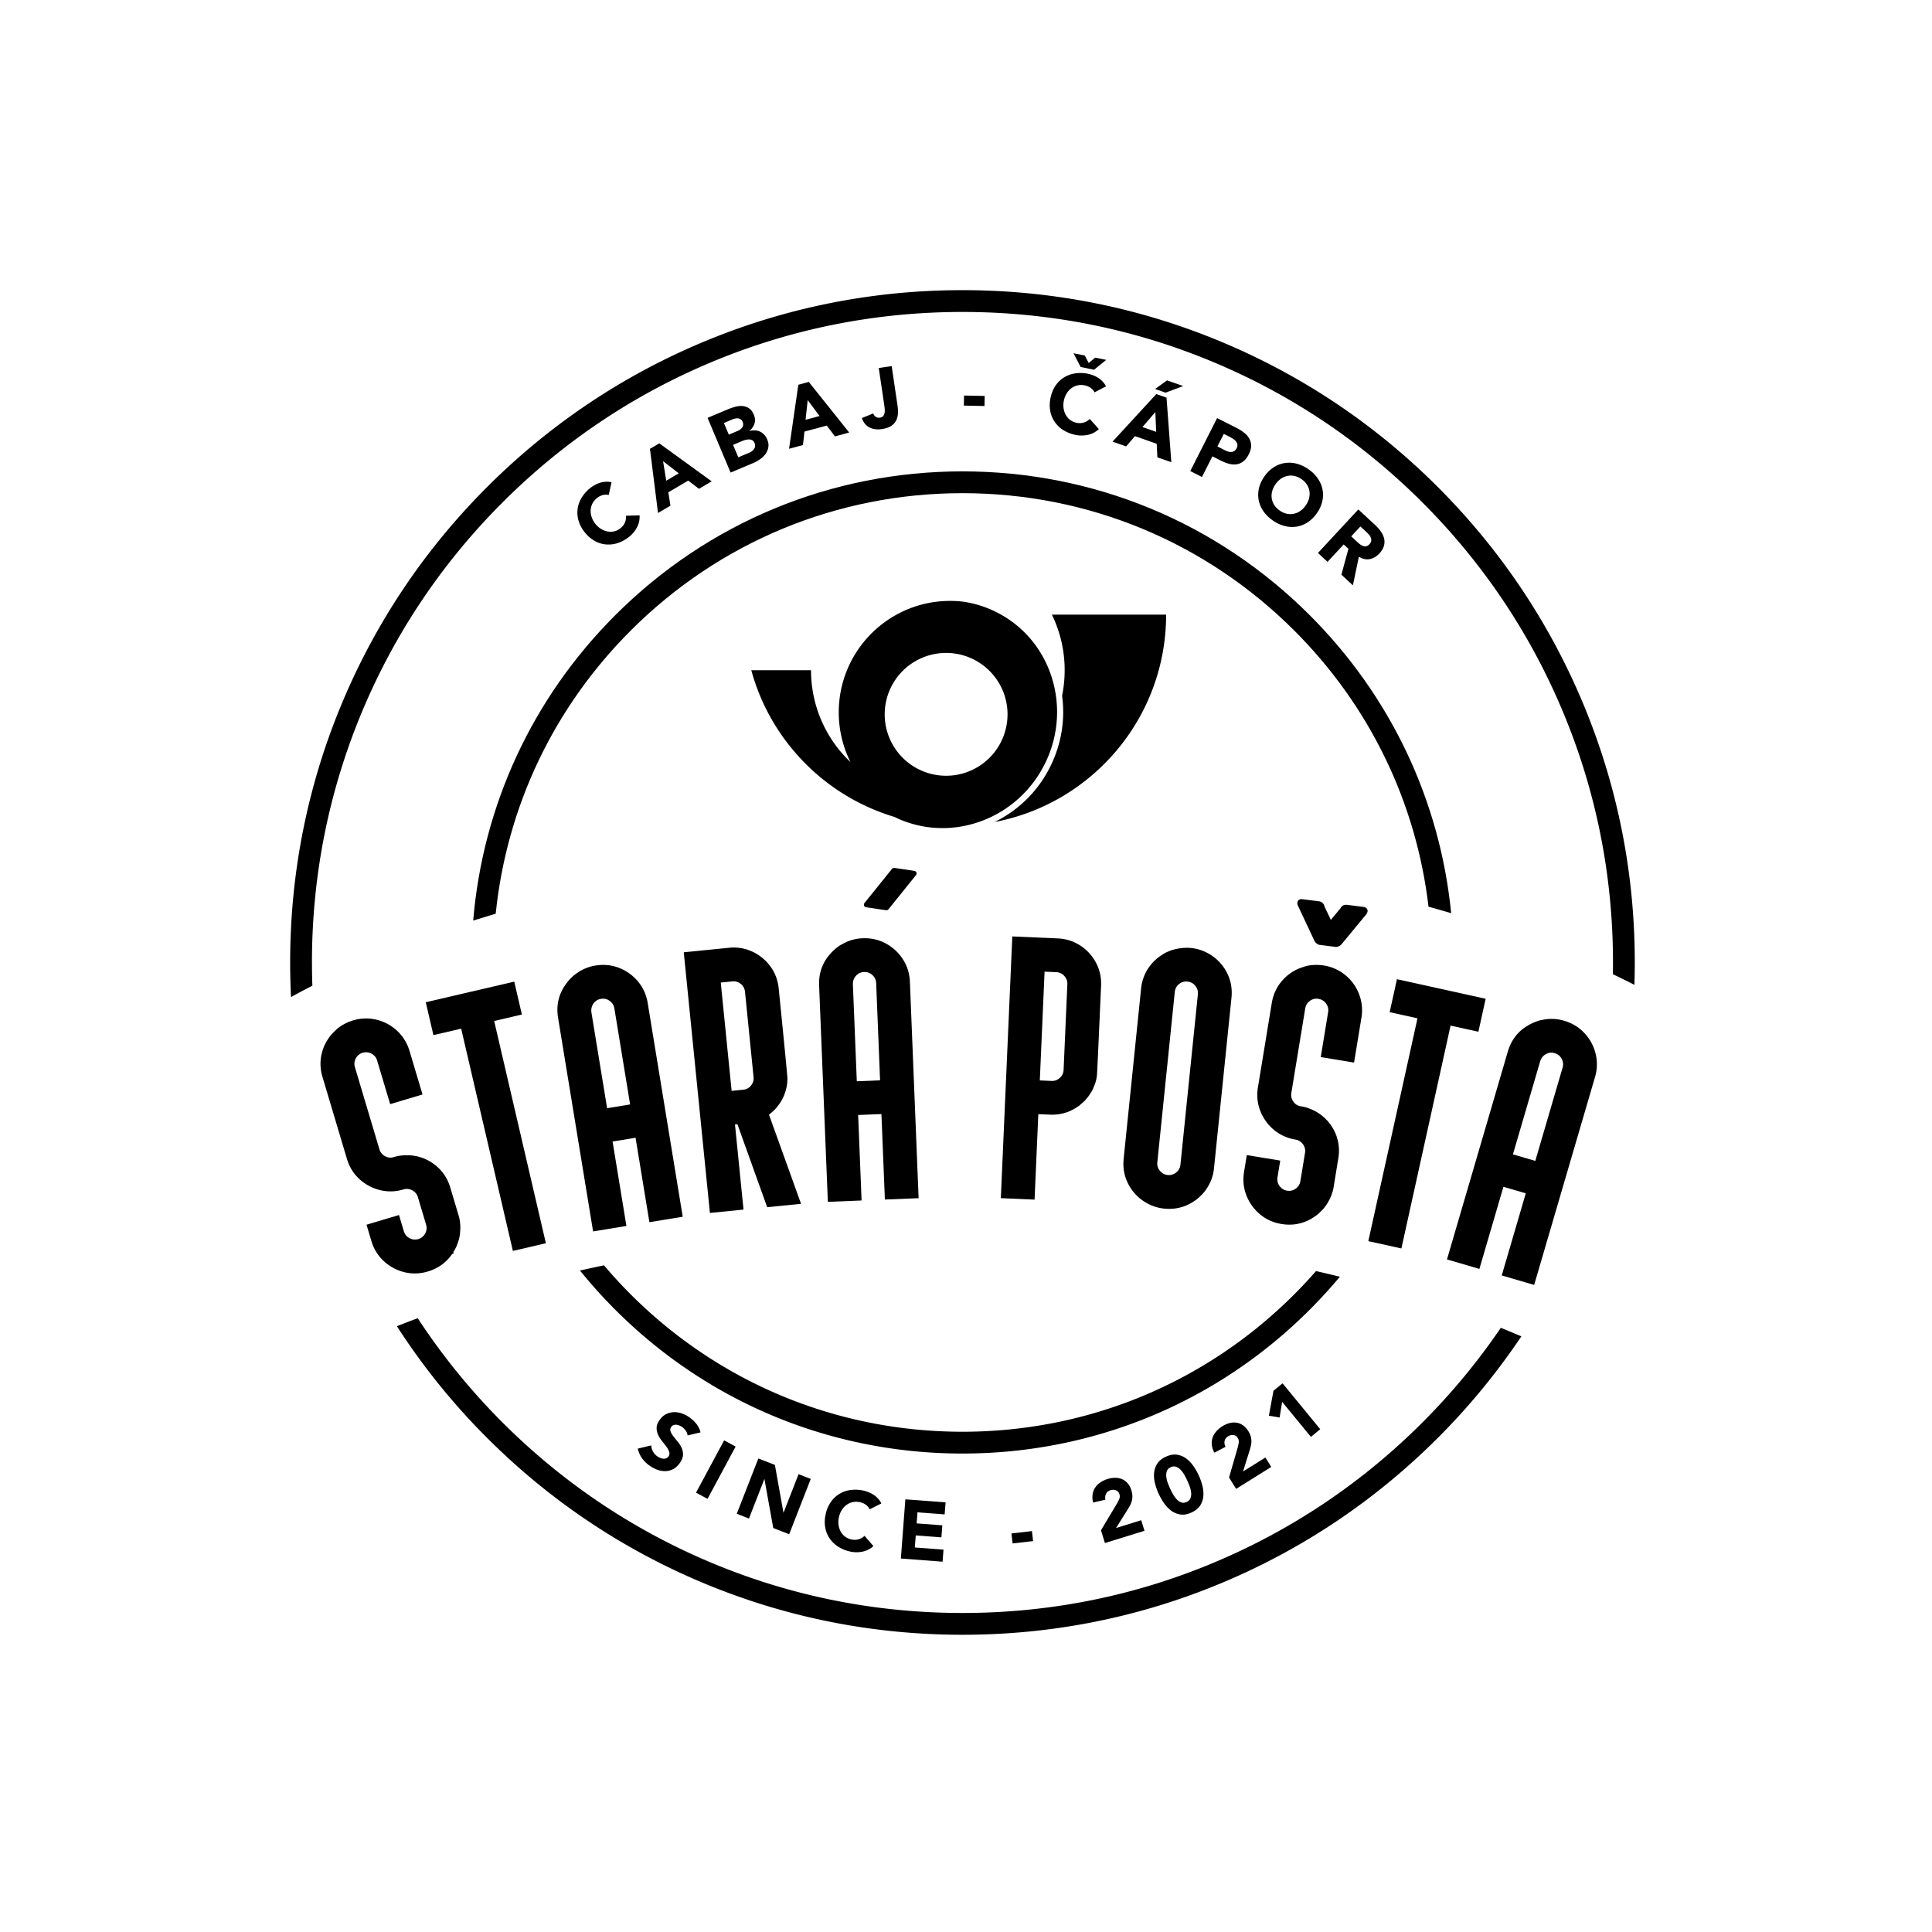 <?xml version="1.0" encoding="UTF-8"?>
<svg data-bbox="41 41 190.002 190" xmlns="http://www.w3.org/2000/svg" viewBox="0 0 273 273" height="273" width="273" data-type="shape">
    <g>
        <path d="M86.021 69.936a1.835 1.835 0 0 0-.841.017 2.216 2.216 0 0 0-.83.431c-.272.216-.483.47-.632.758-.147.29-.233.595-.254.92-.021.325.024.654.135.99.11.337.287.657.526.96.247.308.517.555.818.735.299.18.607.298.924.355.318.057.63.048.938-.026.308-.073.595-.213.854-.42a2.09 2.09 0 0 0 .642-.81c.13-.305.182-.628.154-.969l1.922-.057a3.193 3.193 0 0 1-.375 1.704 4.17 4.17 0 0 1-1.097 1.325 5.178 5.178 0 0 1-1.611.884 4.155 4.155 0 0 1-1.671.199 4.016 4.016 0 0 1-1.604-.505 4.743 4.743 0 0 1-1.398-1.22 4.766 4.766 0 0 1-.87-1.64 4.045 4.045 0 0 1-.128-1.676c.078-.55.27-1.078.576-1.583a5.162 5.162 0 0 1 1.85-1.777c.228-.125.47-.227.723-.308.254-.08.52-.13.796-.15.278-.018.56.006.844.072l-.393 1.794.002-.003Z"/>
        <path d="m91.841 63.424 1.316-.777 7.407 5.368-1.796 1.059-1.526-1.164-2.806 1.657.301 1.886-1.756 1.035-1.142-9.066.002.002Zm1.854 1.74.448 2.763 1.765-1.043-2.213-1.72Z"/>
        <path d="m99.981 59.045 2.884-1.214c.335-.14.683-.258 1.041-.355a3 3 0 0 1 1.031-.1c.329.029.63.135.905.32s.5.488.677.91c.185.436.214.85.093 1.242a2.176 2.176 0 0 1-.706 1.024l.009.021c.27-.071.531-.097.782-.078a1.894 1.894 0 0 1 1.289.607c.171.184.311.4.415.649.171.407.228.784.168 1.13a2.23 2.23 0 0 1-.398.946 3.208 3.208 0 0 1-.782.753 5.33 5.33 0 0 1-.986.543l-3.166 1.334-3.255-7.732Zm3.005 2.372 1.235-.52a1.89 1.89 0 0 0 .37-.205c.113-.083.208-.178.284-.287a.831.831 0 0 0 .135-.365.85.85 0 0 0-.073-.431.777.777 0 0 0-.273-.356.786.786 0 0 0-.372-.133c-.133-.011-.275 0-.424.031a2.313 2.313 0 0 0-.42.133l-1.156.488.694 1.65v-.005Zm1.349 3.199 1.528-.645a2.01 2.01 0 0 0 .379-.21c.123-.086.223-.188.301-.306a.879.879 0 0 0 .071-.865.736.736 0 0 0-.322-.384.948.948 0 0 0-.453-.112 1.96 1.96 0 0 0-.5.07 3.536 3.536 0 0 0-.462.155l-1.289.543.739 1.759.008-.005Z"/>
        <path d="m112.81 54.367 1.476-.398 5.711 7.147-2.014.545-1.161-1.526-3.147.85-.211 1.898-1.967.531 1.31-9.045.003-.002Zm1.322 2.17-.304 2.782 1.979-.535-1.675-2.249v.002Z"/>
        <path d="M126.816 57.25c.057.384.079.759.067 1.128a2.49 2.49 0 0 1-.24 1.012 1.991 1.991 0 0 1-.704.787c-.322.22-.765.372-1.326.455-.657.097-1.235.024-1.735-.223-.5-.246-.865-.69-1.095-1.334l1.616-.659a.79.79 0 0 0 .351.474.81.81 0 0 0 .576.13c.211-.03.367-.108.469-.232a.928.928 0 0 0 .199-.43c.031-.164.04-.34.024-.525a12.423 12.423 0 0 0-.057-.511l-.79-5.323 1.828-.27.817 5.522Z"/>
        <path d="m139.111 57.372-2.915-.06.029-1.421 2.915.059-.029 1.422Z"/>
        <path d="M154.662 55.438a1.85 1.85 0 0 0-.554-.633 2.24 2.24 0 0 0-.865-.355 2.301 2.301 0 0 0-1.854.408c-.26.194-.483.44-.668.741a3.06 3.06 0 0 0-.393 1.022 3.04 3.04 0 0 0-.033 1.1c.055.345.163.656.325.935.16.28.369.512.625.702.256.19.547.315.872.381a2.07 2.07 0 0 0 1.033-.033 1.99 1.99 0 0 0 .839-.507l1.282 1.431c-.446.417-.959.69-1.542.813a4.173 4.173 0 0 1-1.721.017 5.215 5.215 0 0 1-1.715-.66 4.151 4.151 0 0 1-1.233-1.148 4.005 4.005 0 0 1-.649-1.55c-.114-.578-.104-1.197.028-1.856.133-.659.363-1.232.692-1.723a4.01 4.01 0 0 1 1.199-1.177c.472-.296.998-.49 1.581-.583a5.148 5.148 0 0 1 1.839.057c.232.047.469.116.713.21.244.095.477.212.701.354.226.142.434.313.629.514.191.201.355.431.488.692l-1.623.858.004-.01Zm-1.372-5.194.55 1.052.903-.76 1.568.314-1.717 1.394-1.894-.382-1.009-1.943 1.601.323-.002.002Z"/>
        <path d="m163.391 55.683 1.444.504.678 9.124-1.97-.687-.095-1.917-3.075-1.076-1.247 1.447-1.924-.672 6.189-6.723Zm-.135 2.538-1.822 2.125 1.936.676-.114-2.801Zm1.65-4.47 2.282.799-2.498.934-1.476-.517 1.692-1.216Z"/>
        <path d="m171.983 59.078 2.78 1.407c.386.197.737.418 1.044.664.311.246.55.519.721.822.17.304.256.64.261 1.007.005.368-.107.775-.332 1.22-.221.437-.476.769-.768.994a2.026 2.026 0 0 1-.941.414 2.634 2.634 0 0 1-1.068-.068 5.868 5.868 0 0 1-1.157-.446l-1.204-.609-1.478 2.917-1.65-.836 3.792-7.484v-.002Zm.043 4.007 1.099.557c.147.076.299.133.451.175.151.043.298.057.442.045a.87.87 0 0 0 .403-.14.966.966 0 0 0 .322-.388.829.829 0 0 0 .103-.526.994.994 0 0 0-.202-.441 1.73 1.73 0 0 0-.398-.355 5.038 5.038 0 0 0-.471-.273l-.847-.429-.9 1.775h-.002Z"/>
        <path d="M178.653 67.339a4.73 4.73 0 0 1 1.321-1.306 3.945 3.945 0 0 1 1.568-.604 4.131 4.131 0 0 1 1.68.092 5.16 5.16 0 0 1 1.664.782 5.14 5.14 0 0 1 1.312 1.29c.337.483.562 1 .673 1.542a4.004 4.004 0 0 1-.021 1.68 4.787 4.787 0 0 1-.765 1.692 4.739 4.739 0 0 1-1.32 1.306 3.957 3.957 0 0 1-1.569.604 4.133 4.133 0 0 1-1.68-.092 5.16 5.16 0 0 1-1.664-.782 5.171 5.171 0 0 1-1.312-1.287 4.117 4.117 0 0 1-.673-1.543 4.004 4.004 0 0 1 .021-1.68c.126-.576.382-1.14.765-1.692v-.002Zm1.576 1.097a3.126 3.126 0 0 0-.469.995 2.455 2.455 0 0 0-.054 1.003c.049.329.168.64.355.93.185.295.441.553.765.778.325.225.657.375.996.448.338.073.67.076.997.007a2.44 2.44 0 0 0 .92-.4c.286-.2.545-.46.77-.785.22-.317.377-.647.464-.99.088-.341.11-.678.057-1.007-.05-.33-.168-.64-.355-.932a2.734 2.734 0 0 0-.766-.777 2.772 2.772 0 0 0-.995-.448 2.358 2.358 0 0 0-.997-.007 2.454 2.454 0 0 0-.925.405 3.069 3.069 0 0 0-.765.78h.002Z"/>
        <path d="m191.939 71.986 2.379 2.206c.313.289.583.595.805.917.226.322.378.651.458.988.08.339.071.685-.028 1.04-.1.356-.315.714-.647 1.074-.403.433-.858.699-1.365.794-.508.094-1.017-.02-1.526-.342l-.844 4.048-1.626-1.507.993-3.652-.668-.62-2.28 2.459-1.355-1.256 5.704-6.152v.003Zm-1.005 3.803.799.742c.121.113.253.227.398.346.145.118.291.206.443.263a.86.86 0 0 0 .462.05c.159-.027.315-.124.471-.29.145-.156.228-.31.252-.462a.88.88 0 0 0-.046-.438 1.474 1.474 0 0 0-.246-.415 3.686 3.686 0 0 0-.348-.372l-.887-.822-1.296 1.398h-.002Z"/>
        <path d="M97.159 202.839a1.314 1.314 0 0 0-.268-.692 2.199 2.199 0 0 0-.526-.523 1.91 1.91 0 0 0-.37-.194 1.605 1.605 0 0 0-.417-.105.89.89 0 0 0-.405.048.679.679 0 0 0-.325.265c-.142.209-.172.421-.09.639.081.219.214.446.401.688.185.239.389.493.609.758.22.266.403.55.543.856.142.305.208.633.201.981-.007.348-.15.725-.424 1.13-.263.386-.564.673-.9.863a2.482 2.482 0 0 1-1.07.319 2.951 2.951 0 0 1-1.14-.158 4.55 4.55 0 0 1-1.115-.559 4.521 4.521 0 0 1-1.116-1.06 3.821 3.821 0 0 1-.626-1.398l1.9-.457c.015.315.102.611.263.889.162.277.37.502.624.675.123.085.26.154.407.213.147.06.292.09.434.102a.908.908 0 0 0 .398-.059.684.684 0 0 0 .313-.261.716.716 0 0 0 .097-.658 2.644 2.644 0 0 0-.393-.719 23.66 23.66 0 0 0-.612-.787 4.256 4.256 0 0 1-.552-.876 2.27 2.27 0 0 1-.216-.979c0-.346.13-.709.394-1.095.254-.372.547-.649.886-.829.339-.18.695-.282 1.067-.306a3.06 3.06 0 0 1 1.137.149c.384.124.746.301 1.085.531.391.266.733.581 1.024.939.291.36.493.77.611 1.232l-1.827.434-.002.004Z"/>
        <path d="m102.32 203.531 1.628.875-3.97 7.389-1.627-.875 3.969-7.389Z"/>
        <path d="m107.156 206.09 2.342.912 1.203 6.727.022.01 2.119-5.431 1.722.673-3.05 7.815-2.251-.879-1.239-6.894-.022-.009-2.17 5.562-1.723-.673 3.05-7.815-.003.002Z"/>
        <path d="M122.901 213.278a1.82 1.82 0 0 0-.543-.643 2.236 2.236 0 0 0-.858-.372 2.308 2.308 0 0 0-1.86.372c-.265.188-.49.432-.682.731a3.074 3.074 0 0 0-.413 1.014 3.044 3.044 0 0 0-.054 1.096c.05.346.152.662.308.941a2.226 2.226 0 0 0 1.478 1.109c.371.081.716.076 1.036-.014.32-.092.602-.256.848-.493l1.257 1.453c-.456.41-.975.671-1.557.784a4.208 4.208 0 0 1-1.721-.014 5.169 5.169 0 0 1-1.703-.692 4.18 4.18 0 0 1-1.211-1.171 4.006 4.006 0 0 1-.621-1.561c-.103-.581-.081-1.199.064-1.855a4.731 4.731 0 0 1 .722-1.709 3.985 3.985 0 0 1 2.81-1.709 5.183 5.183 0 0 1 1.837.09c.233.052.467.126.709.223.242.097.474.221.696.365.223.144.43.32.619.524.189.204.348.435.476.698l-1.64.828.003.005Z"/>
        <path d="m127.932 211.861 5.683.431-.131 1.701-3.839-.291-.118 1.559 3.628.275-.13 1.701-3.626-.275-.13 1.702 4.052.308-.129 1.701-5.895-.447.635-8.365Z"/>
        <path d="m145.98 217.761-2.896.334-.164-1.412 2.896-.334.164 1.412Z"/>
        <path d="m155.571 216.24 2.247-3.761a6.02 6.02 0 0 0 .324-.633.968.968 0 0 0 .041-.708c-.085-.273-.249-.455-.493-.548a1.133 1.133 0 0 0-.763-.019c-.318.098-.533.273-.649.524a1.24 1.24 0 0 0-.076.817l-1.737.403a2.913 2.913 0 0 1-.076-1.161 2.39 2.39 0 0 1 .363-.95c.187-.279.431-.524.734-.73a3.874 3.874 0 0 1 1.045-.49 3.531 3.531 0 0 1 1.066-.164c.349.002.671.069.967.197.297.127.558.322.782.583.225.261.401.592.524.99.078.256.126.498.137.72a2.49 2.49 0 0 1-.045.636c-.04.199-.104.391-.187.573-.083.183-.18.365-.289.548l-1.784 2.848 3.554-1.102.465 1.493-5.59 1.732-.558-1.798h-.002Z"/>
        <path d="M163.722 211.076a8.692 8.692 0 0 1-.507-1.435 4.44 4.44 0 0 1-.14-1.474c.038-.476.185-.92.441-1.33.256-.408.668-.742 1.235-1.002.565-.258 1.089-.353 1.566-.28a2.9 2.9 0 0 1 1.293.535c.387.285.728.641 1.024 1.07.297.428.548.869.756 1.322.207.452.377.931.507 1.436.13.505.178.995.14 1.474a2.9 2.9 0 0 1-.44 1.329c-.256.408-.668.742-1.235 1.003-.567.26-1.09.353-1.567.279a2.888 2.888 0 0 1-1.293-.535 4.466 4.466 0 0 1-1.024-1.069 8.633 8.633 0 0 1-.754-1.323h-.002Zm1.616-.739c.093.201.211.439.358.709.147.27.318.519.514.742.197.222.417.386.661.492.245.107.512.09.808-.042.287-.131.472-.325.557-.581.083-.256.104-.53.067-.824a3.902 3.902 0 0 0-.226-.875 13.035 13.035 0 0 0-.303-.734 12.196 12.196 0 0 0-.358-.712 3.94 3.94 0 0 0-.514-.741 1.809 1.809 0 0 0-.668-.49c-.247-.105-.515-.091-.801.04-.294.135-.481.329-.562.582-.08.254-.1.527-.061.823.04.294.113.585.225.874.109.289.21.533.303.735v.002Z"/>
        <path d="m173.668 208.785 1.213-4.209c.062-.216.111-.448.152-.697a.979.979 0 0 0-.14-.694.8.8 0 0 0-.616-.405 1.127 1.127 0 0 0-.742.177c-.282.176-.445.4-.495.673-.05.273-.005.543.135.81l-1.576.83a2.93 2.93 0 0 1-.367-1.105c-.035-.355 0-.691.109-1.011.109-.32.284-.616.524-.893.241-.277.538-.524.886-.742.322-.201.651-.343.988-.429a2.49 2.49 0 0 1 .986-.057c.318.047.62.168.905.365.285.194.538.469.761.824.142.228.246.448.315.661a2.515 2.515 0 0 1 .083 1.228 5.468 5.468 0 0 1-.14.604l-1 3.209 3.157-1.969.829 1.327-4.965 3.099-.997-1.596h-.005Z"/>
        <path d="m181.172 198.09-.36 2.214-1.514-.259.649-3.523 1.282-1.053 5.325 6.483-1.317 1.084-4.062-4.944-.003-.002Z"/>
        <path d="M148.635 86.85a17.84 17.84 0 0 1 1.806 7.849c0 1.24-.126 2.45-.364 3.618.476 3.496-.14 7.069-1.813 10.287a17.2 17.2 0 0 1-7.733 7.552c13.806-2.614 24.247-14.739 24.247-29.306h-16.143Z"/>
        <path d="M147.5 108.209a16.423 16.423 0 0 0 1.869-7.396 16.266 16.266 0 0 0-.687-4.88c-1.23-4.077-3.962-7.395-7.693-9.336a15.356 15.356 0 0 0-4.853-1.573 15.734 15.734 0 0 0-1.872-.114c-8.694 0-15.744 7.05-15.744 15.744 0 2.529.6 4.917 1.659 7.034a17.869 17.869 0 0 1-5.578-12.986h-8.441c2.668 9.81 10.221 17.606 19.881 20.626.112.035.224.071.337.104 3.266 1.606 6.849 1.95 10.204 1.206a16.156 16.156 0 0 0 5.078-2.086 16.372 16.372 0 0 0 5.84-6.341v-.002Zm-13.809-15.948a8.678 8.678 0 1 1 0 17.356 8.678 8.678 0 0 1 0-17.356Z"/>
        <path d="M65.008 172.797a3.815 3.815 0 0 0-.102-.656l-.024-.126-1.251-4.197c-.467-1.566-1.403-2.791-2.791-3.649l-.304-.175c-1.287-.688-2.706-.908-4.227-.657a8.1 8.1 0 0 0-.664.166 1.55 1.55 0 0 1-1.244-.13c-.4-.22-.659-.541-.79-.981l-3.456-11.586c-.133-.44-.093-.85.123-1.253.213-.401.53-.662.969-.792.438-.13.85-.087 1.254.128.402.218.663.538.793.979l1.837 6.15 4.573-1.365-1.836-6.15a6.36 6.36 0 0 0-3.097-3.815 6.509 6.509 0 0 0-2.351-.737 6.317 6.317 0 0 0-2.538.237c-.438.13-.867.313-1.265.535-.31.159-.616.358-.925.607l-.21.19a14.27 14.27 0 0 0-.792.824l-.033.045c-.038.06-.08.117-.128.168l-.078.123a6.91 6.91 0 0 0-.548.939 6.01 6.01 0 0 0-.374.998c-.334 1.161-.32 2.358.038 3.557l3.457 11.585c.462 1.55 1.403 2.77 2.792 3.626a6.538 6.538 0 0 0 2.478.898c.896.13 1.809.062 2.714-.208a1.56 1.56 0 0 1 1.253.128c.403.217.664.538.794.978l1.152 3.858c.13.44.09.85-.128 1.253a1.588 1.588 0 0 1-.979.797 1.74 1.74 0 0 1-.953-.005l-.009-.031-.199-.054s-.076-.024-.244-.143a1.444 1.444 0 0 1-.424-.434 1.709 1.709 0 0 1-.206-.442l-.685-2.292-4.588 1.37.685 2.292a6.233 6.233 0 0 0 1.756 2.852 6.545 6.545 0 0 0 2.881 1.557c.49.123.986.185 1.489.185a6.45 6.45 0 0 0 1.86-.279c1.44-.429 2.59-1.257 3.42-2.46l.22-.079-.05-.184c.144-.233.277-.469.389-.702.009-.018.016-.033.023-.042l.071-.14-.007-.019c.06-.138.147-.374.292-.813a6.25 6.25 0 0 0 .151-.696c.036-.24.062-.597.079-1.071 0-.096-.005-.195-.015-.297a1.45 1.45 0 0 0-.033-.358l.005-.007Z"/>
        <path d="m73.746 143.356-1.08-4.647-12.503 2.91 1.081 4.647 3.92-.913 7.31 31.406 4.661-1.085-7.308-31.406 3.92-.912Z"/>
        <path d="M90.145 138.679a6.595 6.595 0 0 0-2.659-1.911c-1.047-.41-2.17-.523-3.332-.334a6.178 6.178 0 0 0-2.573 1.034l-.498.358-.03.025c-.41.37-.766.761-1.057 1.162a.385.385 0 0 0-.086.118c-.023.038-.073.112-.147.223-.87 1.319-1.173 2.82-.905 4.455l4.948 30.197 4.709-.773-1.955-11.931 3.248-.533 1.955 11.931 4.71-.77-4.949-30.197c-.19-1.163-.654-2.19-1.379-3.052v-.002Zm-4.358 17.912-2.223-13.567c-.052-.474.05-.879.313-1.241.26-.358.602-.567 1.048-.64.1-.016.196-.023.291-.023.337 0 .645.101.936.312.372.268.59.619.664 1.071l2.222 13.557-3.248.533-.003-.002Z"/>
        <path d="M109.664 156.593c.382-.467.643-.834.785-1.113.192-.337.334-.648.417-.903a6.597 6.597 0 0 0 .379-1.607v-.052c0-.105.005-.213.019-.323v-.234c0-.164-.076-1.196-1.23-12.69-.118-1.172-.516-2.228-1.187-3.132a6.561 6.561 0 0 0-2.543-2.074 6.224 6.224 0 0 0-3.298-.54l-6.387.639 3.695 36.832 4.748-.476-1.206-12.03.344-.036 4.206 11.73 4.787-.479-4.531-12.6a7.562 7.562 0 0 0 1.002-.917v.005Zm-3.542-3.203a1.548 1.548 0 0 1-1.102.592l-1.638.163-1.535-15.305 1.64-.164a1.55 1.55 0 0 1 1.196.363c.351.291.545.656.59 1.113l1.207 12.031c.045.458-.072.853-.358 1.209v-.002Z"/>
        <path d="M127.577 135.539a6.564 6.564 0 0 0-2.407-2.221c-.991-.535-2.088-.782-3.268-.737a6.19 6.19 0 0 0-2.68.712l-.538.295-.036.022c-.45.317-.85.661-1.189 1.021a.39.39 0 0 0-.1.107 6.347 6.347 0 0 1-.173.203c-1.023 1.204-1.507 2.655-1.441 4.311l1.233 30.574 4.767-.192-.486-12.08 3.29-.133.488 12.08 4.767-.192-1.231-30.573c-.048-1.178-.382-2.254-.998-3.197h.002Zm-6.507 17.246-.555-13.735c.005-.476.157-.864.462-1.194.304-.324.669-.49 1.119-.507h.079c.423 0 .786.142 1.103.436.337.311.51.685.529 1.145l.552 13.725-3.289.133v-.003Z"/>
        <path d="M152.65 133.611c-.941-.616-2.016-.957-3.194-1.009l-6.413-.28-1.62 36.982 4.767.208.529-12.078 1.644.071c1.489.062 2.837-.339 4.015-1.197h.028l.595-.512c.093-.073.18-.154.263-.241l.019-.019c.014-.012.026-.027.038-.04l.401-.472.016-.022c.164-.225.311-.445.441-.661h.016l.114-.213c.114-.213.251-.533.424-.988.14-.403.232-.815.271-1.225.016-.142.077-1.119.582-12.624.052-1.177-.191-2.277-.724-3.27a6.57 6.57 0 0 0-2.212-2.414v.004Zm-1.829 5.476-.529 12.079a1.573 1.573 0 0 1-.533 1.142c-.339.31-.723.455-1.185.431l-1.644-.071.673-15.367 1.644.071a1.57 1.57 0 0 1 1.143.533c.31.339.45.725.431 1.185v-.003Z"/>
        <path d="M170.381 134.541a6.218 6.218 0 0 0-2.099-.585c-.78-.081-1.638.007-2.55.255a3.336 3.336 0 0 0-.607.221c-.393.164-.677.315-.867.462a6.103 6.103 0 0 0-1.689 1.493c-.752.946-1.199 2.057-1.328 3.301l-2.464 24.055c-.143 1.384.128 2.675.803 3.834a6.475 6.475 0 0 0 2.844 2.621 6.228 6.228 0 0 0 2.085.585c.235.024.467.036.697.036a6.226 6.226 0 0 0 3.521-1.083l.024-.019c.339-.214.69-.509 1.031-.867.46-.448.86-1.027 1.196-1.714l.027-.062c.045-.087.084-.179.121-.277l.118-.32.009-.026.166-.576a.837.837 0 0 0 .031-.161c.038-.18.071-.403.097-.663l2.465-24.055c.142-1.384-.126-2.673-.796-3.834a6.442 6.442 0 0 0-2.837-2.621h.002Zm-1.116 5.967-2.464 24.055a1.571 1.571 0 0 1-.6 1.109 1.573 1.573 0 0 1-1.206.36 1.439 1.439 0 0 1-.867-.375l-.086-.071c-.078-.075-.111-.113-.128-.13l-.028-.038a1.546 1.546 0 0 1-.349-1.192l2.465-24.054c.047-.458.241-.82.592-1.112a1.549 1.549 0 0 1 1.199-.36c.458.047.82.242 1.11.597.289.355.407.751.36 1.209l.002.002Z"/>
        <path d="M191.262 139.02a6.479 6.479 0 0 0-1.794-1.692 6.336 6.336 0 0 0-2.384-.899c-.452-.073-.919-.096-1.369-.073a5.21 5.21 0 0 0-1.097.142l-.275.078c-.368.119-.728.251-1.071.396l-.05.026a1.203 1.203 0 0 1-.19.095l-.123.076a6.75 6.75 0 0 0-.902.604 5.954 5.954 0 0 0-.773.735c-.809.898-1.32 1.981-1.524 3.213l-1.96 11.932c-.26 1.594.05 3.104.924 4.483a6.487 6.487 0 0 0 1.837 1.891 6.283 6.283 0 0 0 2.533 1c.453.073.803.292 1.071.663.268.373.36.776.287 1.228l-.651 3.972a1.577 1.577 0 0 1-.664 1.071c-.372.267-.778.36-1.228.287a1.74 1.74 0 0 1-.853-.42l.005-.033-.156-.137s-.057-.055-.157-.233a1.482 1.482 0 0 1-.192-.575 1.617 1.617 0 0 1 .01-.491l.386-2.363-4.723-.775-.388 2.363c-.192 1.163-.081 2.284.331 3.332a6.579 6.579 0 0 0 1.911 2.661c.86.725 1.888 1.19 3.051 1.379.375.062.742.093 1.105.093a6.1 6.1 0 0 0 3.04-.804l.033.005.152-.114c.265-.159.521-.336.758-.523l.159-.133v-.007c.114-.1.296-.273.616-.602.105-.111.247-.294.441-.562.137-.199.315-.507.538-.929a2.85 2.85 0 0 0 .116-.272c.049-.081.083-.187.128-.337.107-.277.168-.481.196-.635l.034-.123.71-4.32c.266-1.614-.04-3.126-.912-4.503l-.196-.288c-.859-1.181-2.036-2.001-3.517-2.439a6.811 6.811 0 0 0-.668-.14 1.545 1.545 0 0 1-1.062-.661 1.586 1.586 0 0 1-.282-1.227l1.96-11.93c.073-.454.291-.805.659-1.073a1.537 1.537 0 0 1 1.218-.287c.452.074.803.292 1.071.666.268.372.36.773.287 1.227l-1.041 6.335 4.709.773 1.04-6.335a6.328 6.328 0 0 0-.088-2.547 6.483 6.483 0 0 0-1.028-2.239l.002-.005Z"/>
        <path d="m208.902 145.79 1.028-4.659-12.536-2.766-1.028 4.659 3.931.868-6.948 31.488 4.673 1.031 6.95-31.489 3.93.868Z"/>
        <path d="M225.459 148.851a6.53 6.53 0 0 0-1.573-2.871c-.768-.825-1.73-1.411-2.86-1.742a6.145 6.145 0 0 0-2.768-.183l-.602.109-.04.009a7.753 7.753 0 0 0-1.453.589.545.545 0 0 0-.069.027l-.144.081v.012l-.147.086c-1.355.815-2.277 2.035-2.742 3.625l-8.597 29.368 4.581 1.341 3.396-11.602 3.159.924-3.397 11.602 4.581 1.341 8.597-29.365a6.232 6.232 0 0 0 .076-3.348l.002-.003Zm-4.656 2.007-3.86 13.183-3.161-.924 3.862-13.192c.157-.45.424-.773.82-.983a1.542 1.542 0 0 1 1.221-.126c.44.13.761.389.981.789.22.403.265.813.135 1.253h.002Z"/>
        <path d="m192.673 128.15-2.318-.292c-.428-.054-.779.138-.971.524l-1.33 1.597-.892-1.877a.909.909 0 0 0-.813-.749l-2.318-.291c-.317-.04-.493.08-.583.187-.135.161-.164.379-.083.649l2.32 4.937c.087.218.225.39.41.514a.731.731 0 0 0 .391.171l2.209.277a.69.69 0 0 0 .422-.067c.208-.073.383-.206.511-.379l3.451-4.18.032-.045c.145-.242.174-.459.081-.649-.061-.126-.201-.284-.519-.325v-.002Z"/>
        <path d="m122.393 128.204 2.808.412a.372.372 0 0 0 .346-.135l3.887-4.824a.375.375 0 0 0 .056-.37.37.37 0 0 0-.294-.232l-2.808-.413a.38.38 0 0 0-.346.135l-3.886 4.825a.373.373 0 0 0 .237.602Z"/>
        <path d="M44.08 136.001c0-12.41 2.43-24.448 7.223-35.78 4.63-10.946 11.259-20.775 19.7-29.218 8.44-8.444 18.272-15.072 29.218-19.7 11.332-4.793 23.37-7.222 35.78-7.222s24.448 2.428 35.78 7.222c10.946 4.63 20.775 11.259 29.218 19.7 8.444 8.443 15.072 18.272 19.7 29.218 4.794 11.332 7.223 23.37 7.223 35.78 0 .554-.007 1.107-.017 1.659a125.1 125.1 0 0 1 3.045 1.502c.033-1.052.052-2.104.052-3.161 0-12.825-2.512-25.265-7.467-36.979-4.784-11.313-11.635-21.472-20.358-30.197-8.725-8.725-18.884-15.574-30.197-20.358C161.267 43.512 148.826 41 136.001 41s-25.265 2.512-36.979 7.467C87.709 53.25 77.55 60.102 68.825 68.825 60.1 77.548 53.251 87.709 48.467 99.022 43.512 110.736 41 123.176 41 136.001c0 1.635.04 3.266.123 4.889.986-.545 1.99-1.081 3.017-1.607a94.236 94.236 0 0 1-.057-3.282h-.002Z"/>
        <path d="M201 200.997c-8.443 8.443-18.272 15.072-29.218 19.7-11.332 4.794-23.37 7.223-35.781 7.223-12.409 0-24.448-2.429-35.779-7.223-10.946-4.631-20.775-11.259-29.219-19.7a92.172 92.172 0 0 1-11.976-14.73c-.993.37-1.977.744-2.946 1.128a95.237 95.237 0 0 0 12.742 15.78c8.725 8.726 18.884 15.574 30.197 20.358C110.734 228.488 123.175 231 136 231c12.825 0 25.266-2.512 36.979-7.467 11.313-4.784 21.472-11.635 30.198-20.358a95.392 95.392 0 0 0 11.798-14.344c-.955-.407-1.924-.81-2.905-1.204a92.295 92.295 0 0 1-11.072 13.37H201Z"/>
        <path d="M182.893 182.89c-12.524 12.526-29.178 19.422-46.892 19.422-17.713 0-34.365-6.898-46.891-19.422a67.246 67.246 0 0 1-3.763-4.093c-1.14.238-2.27.481-3.393.732a70.476 70.476 0 0 0 4.978 5.538c13.107 13.108 30.534 20.325 49.069 20.325 18.536 0 35.963-7.217 49.07-20.325a70.465 70.465 0 0 0 4.258-4.661c-1.114-.272-2.237-.54-3.369-.798a68.075 68.075 0 0 1-3.067 3.282Z"/>
        <path d="M89.112 89.11c12.523-12.524 29.178-19.423 46.891-19.423 17.714 0 34.365 6.899 46.892 19.422 10.649 10.65 17.228 24.283 18.96 39.013 1.078.296 2.144.602 3.201.915-1.576-15.906-8.531-30.655-19.981-42.105-13.107-13.107-30.534-20.325-49.069-20.325-18.536 0-35.963 7.218-49.07 20.325-11.701 11.701-18.704 26.846-20.071 43.147 1.05-.332 2.111-.656 3.182-.974 1.552-15.107 8.183-29.11 19.067-39.993l-.002-.003Z"/>
    </g>
</svg>
